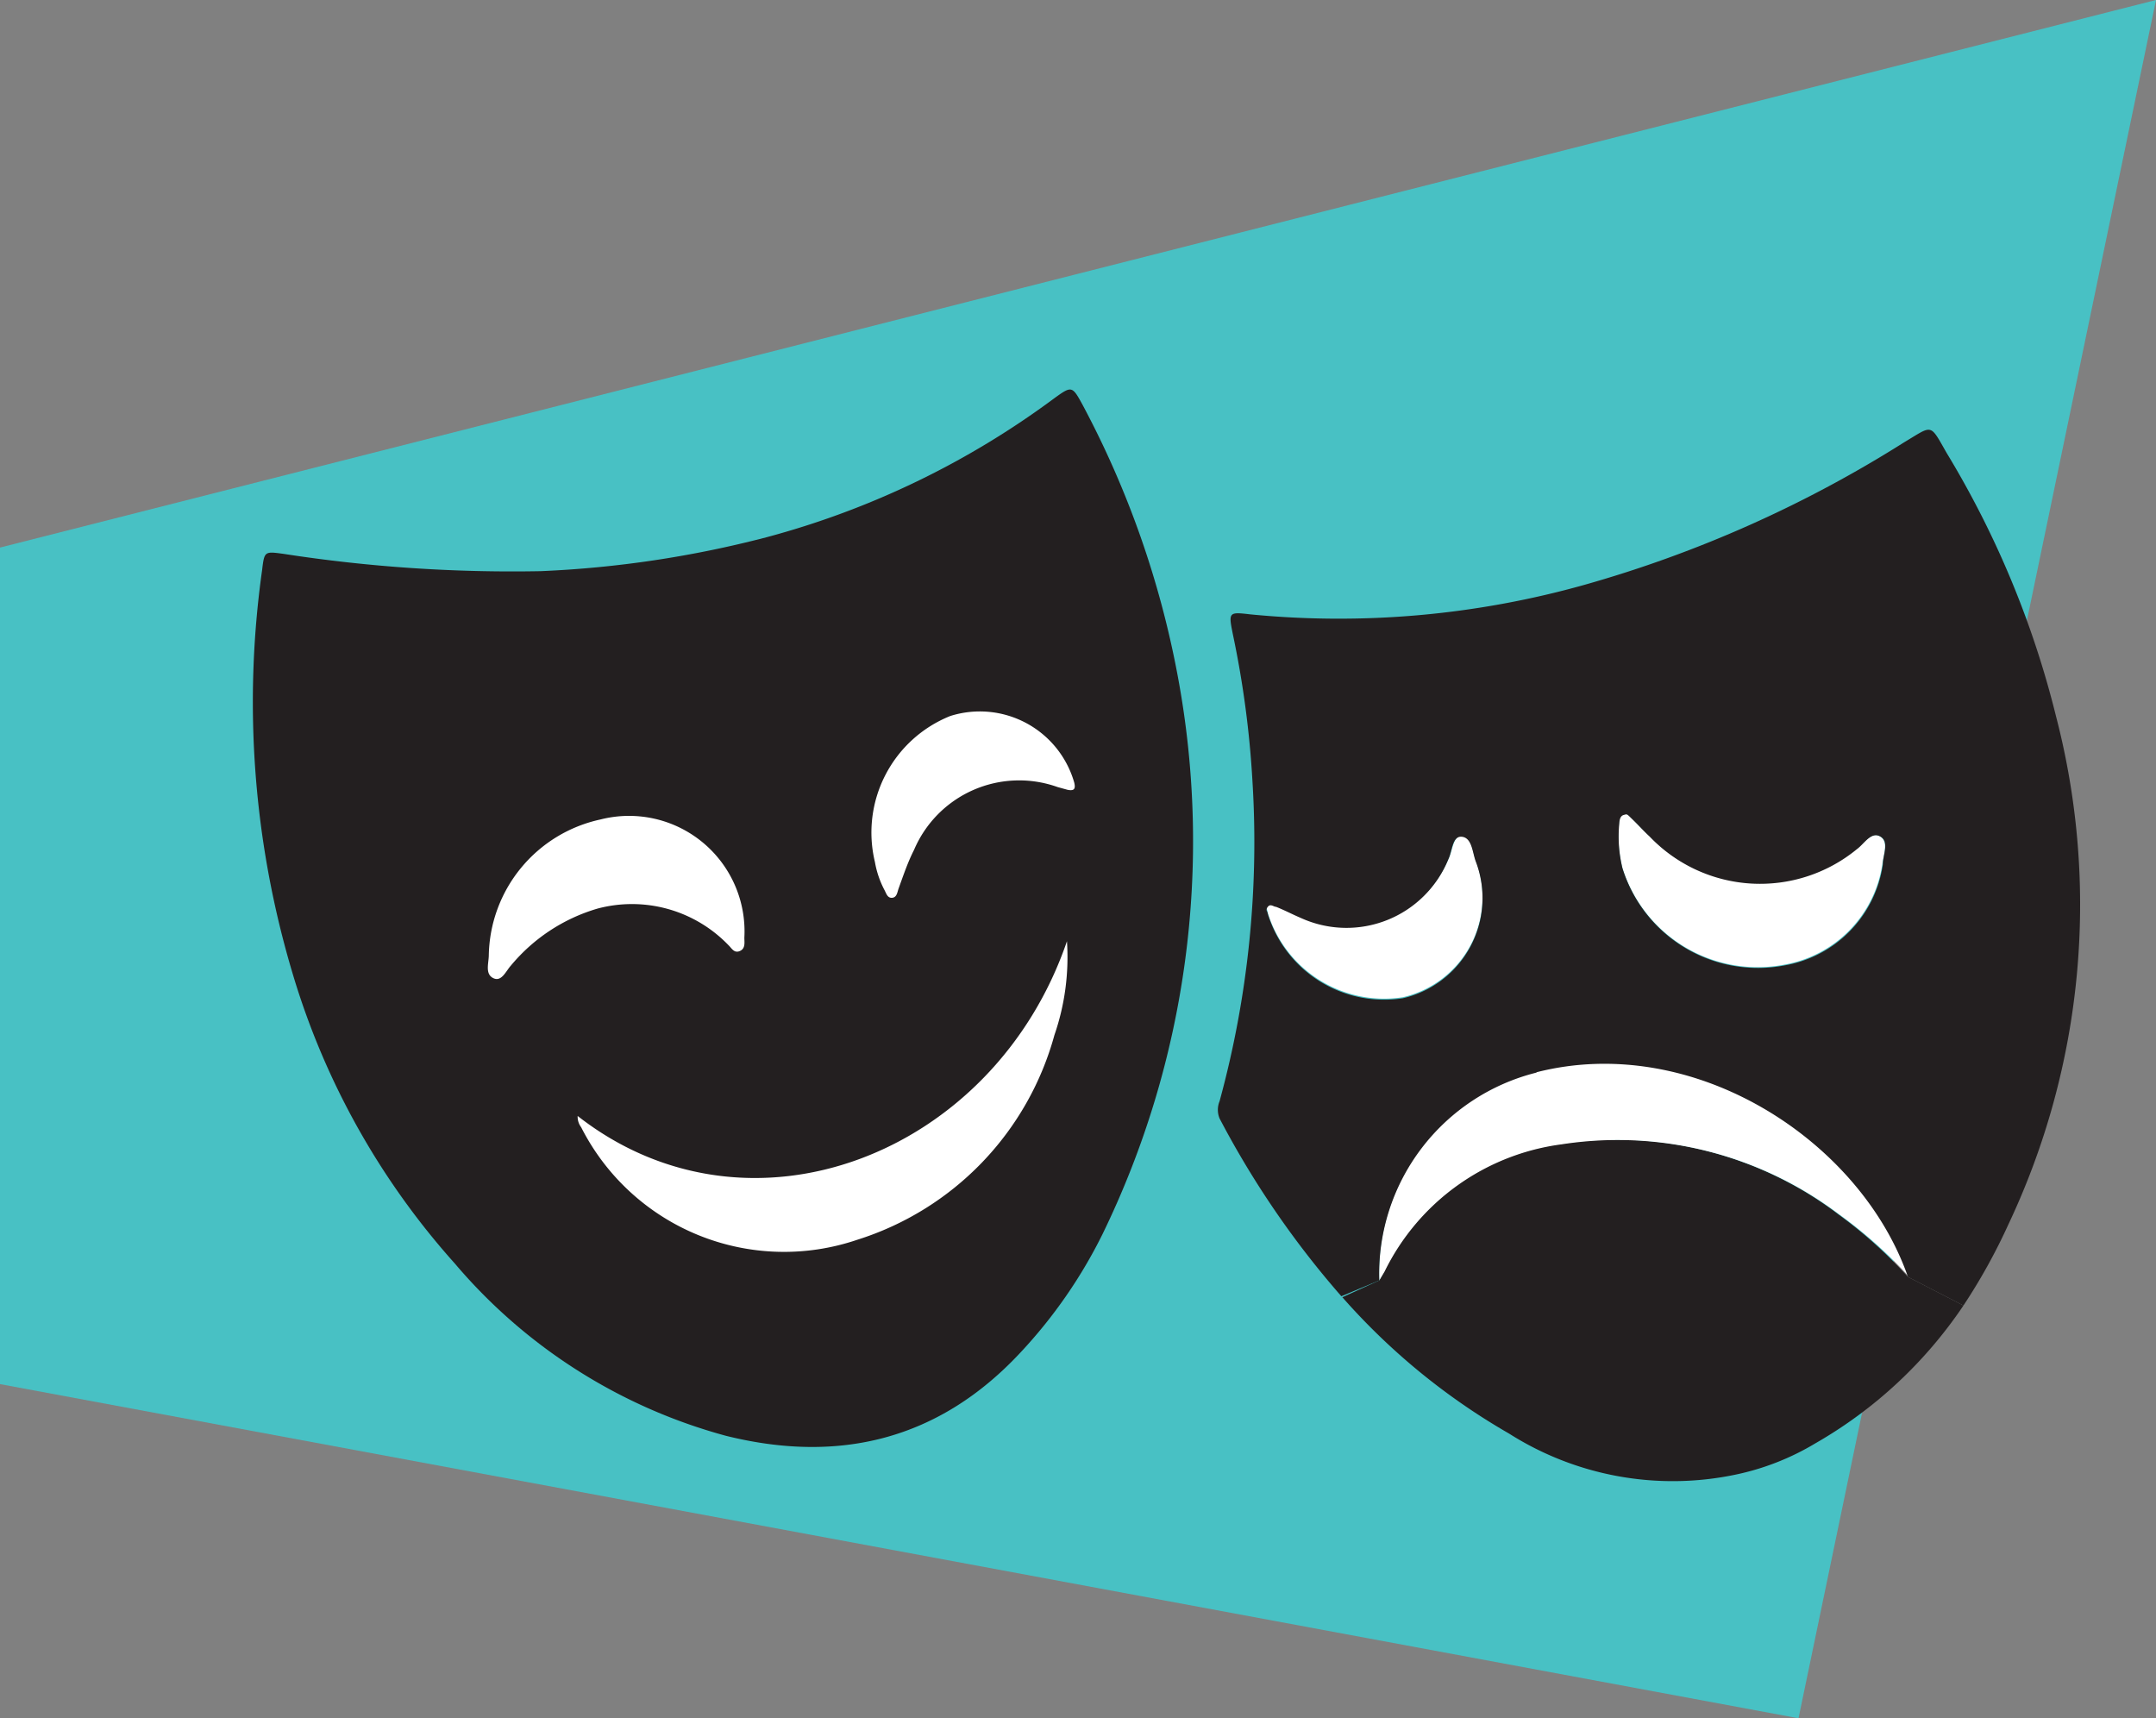 <svg id="LES_BADGES" xmlns="http://www.w3.org/2000/svg" widht="85.88" height="68.44" viewBox="0 0 85.88 68.44"><rect x="0" y="0" width="85.88" height="68.44" fill="#808080" stroke="none"/><defs><style>.cls-1{fill:#48c1c4;}.cls-2{fill:#231f20;}.cls-3{fill:#fff;}</style></defs><title>once_upon_a_time</title><g id="drama"><polygon class="cls-1" points="71.64 68.44 0 55.13 0 21.81 85.88 0 71.64 68.44"/><path class="cls-2" d="M46.91,26.91a35.76,35.76,0,0,1-3,22.26,19.62,19.62,0,0,1-3.26,4.7c-3.24,3.48-7.22,4.44-11.73,3.32a21.53,21.53,0,0,1-10.8-6.86,30.22,30.22,0,0,1-6.46-11.54,37.69,37.69,0,0,1-1.22-16.08c.09-.76.1-.75.85-.65a59.56,59.56,0,0,0,10.24.69,42.71,42.71,0,0,0,9-1.35A33.92,33.92,0,0,0,42,15.86c.69-.5.71-.49,1.12.26A37.54,37.54,0,0,1,46.91,26.91Z" transform="translate(0)"/><path class="cls-3" d="M42.5,37.49A9.5,9.5,0,0,1,42,41.23a11.82,11.82,0,0,1-7.85,8.15,9.06,9.06,0,0,1-11-4.48.69.69,0,0,1-.14-.45C29.85,49.8,39.59,46,42.5,37.49Z" transform="translate(0)"/><path class="cls-3" d="M42.79,31.17c.06.25,0,.34-.26.29l-.4-.11a4.55,4.55,0,0,0-5.72,2.5c-.25.49-.42,1-.62,1.55-.05.15-.07.35-.26.36s-.23-.19-.31-.33a3.78,3.78,0,0,1-.37-1.1,5,5,0,0,1,3-5.81A3.91,3.91,0,0,1,42.79,31.17Z" transform="translate(0)"/><path class="cls-3" d="M29.65,37.35c0,.19.05.43-.18.53s-.33-.12-.45-.23a5.33,5.33,0,0,0-5.22-1.46,7.07,7.07,0,0,0-3.45,2.27c-.2.22-.37.66-.7.5s-.19-.57-.18-.89a5.64,5.64,0,0,1,4.45-5.43A4.6,4.6,0,0,1,29.65,37.35Z" transform="translate(0)"/><path class="cls-2" d="M76,50.86,78.21,52a17.71,17.71,0,0,1-5.9,5.49,10.22,10.22,0,0,1-3.2,1.25,12.17,12.17,0,0,1-9-1.64,26.3,26.3,0,0,1-6.64-5.43L54.94,51l.2-.37a9.18,9.18,0,0,1,7.05-5.07A14.62,14.62,0,0,1,73.27,48.4,17.93,17.93,0,0,1,76,50.86Z" transform="translate(0)"/><path class="cls-3" d="M74.88,33.31c.37.21.14.74.1,1.11a4.78,4.78,0,0,1-3.89,4,5.65,5.65,0,0,1-6.47-3.86,5.34,5.34,0,0,1-.13-1.78c0-.14,0-.31.18-.35s.26.09.35.18.44.46.68.68a6.08,6.08,0,0,0,8.26.5C74.24,33.6,74.55,33.11,74.88,33.31Z" transform="translate(0)"/><path class="cls-3" d="M54.94,51a8.27,8.27,0,0,1,6.26-8.32c6.25-1.6,12.89,2.7,14.82,8.15a17.93,17.93,0,0,0-2.76-2.46A14.62,14.62,0,0,0,62.2,45.58a9.18,9.18,0,0,0-7.05,5.07Z" transform="translate(0)"/><path class="cls-3" d="M58.79,34.29a4.09,4.09,0,0,1-2.91,5.43,4.85,4.85,0,0,1-5.38-3.36c0-.09-.09-.19,0-.28s.23,0,.33,0c.33.13.65.3,1,.43a4.38,4.38,0,0,0,5.88-2.33c.16-.32.17-.92.55-.9S58.65,33.93,58.79,34.29Z" transform="translate(0)"/><path class="cls-2" d="M50.83,36.12c-.1,0-.22-.14-.33,0s0,.19,0,.28a4.85,4.85,0,0,0,5.38,3.36,4.09,4.09,0,0,0,2.91-5.43c-.14-.36-.15-.95-.55-1s-.39.58-.55.9a4.38,4.38,0,0,1-5.88,2.33C51.48,36.42,51.16,36.25,50.83,36.12Zm10.38,6.6A8.27,8.27,0,0,0,54.94,51l-1.51.63a36.31,36.31,0,0,1-4.85-7.08.9.9,0,0,1,0-.69,39.14,39.14,0,0,0,1.31-12.73,39,39,0,0,0-.78-5.86c-.18-.89-.17-.9.69-.8a36.17,36.17,0,0,0,13.33-1.18,48.54,48.54,0,0,0,12.73-5.68c1.14-.68,1-.76,1.68.43a37.63,37.63,0,0,1,4.36,10.5A29.81,29.81,0,0,1,80,48.77,23.39,23.39,0,0,1,78.21,52L76,50.86C74.1,45.41,67.46,41.11,61.2,42.71ZM75,34.43c0-.38.27-.9-.1-1.11s-.64.29-.93.5a6.08,6.08,0,0,1-8.26-.5c-.24-.22-.44-.45-.68-.68s-.2-.22-.35-.18-.17.21-.18.35a5.34,5.34,0,0,0,.13,1.78,5.65,5.65,0,0,0,6.47,3.86A4.78,4.78,0,0,0,75,34.43Z" transform="translate(0)"/></g></svg>